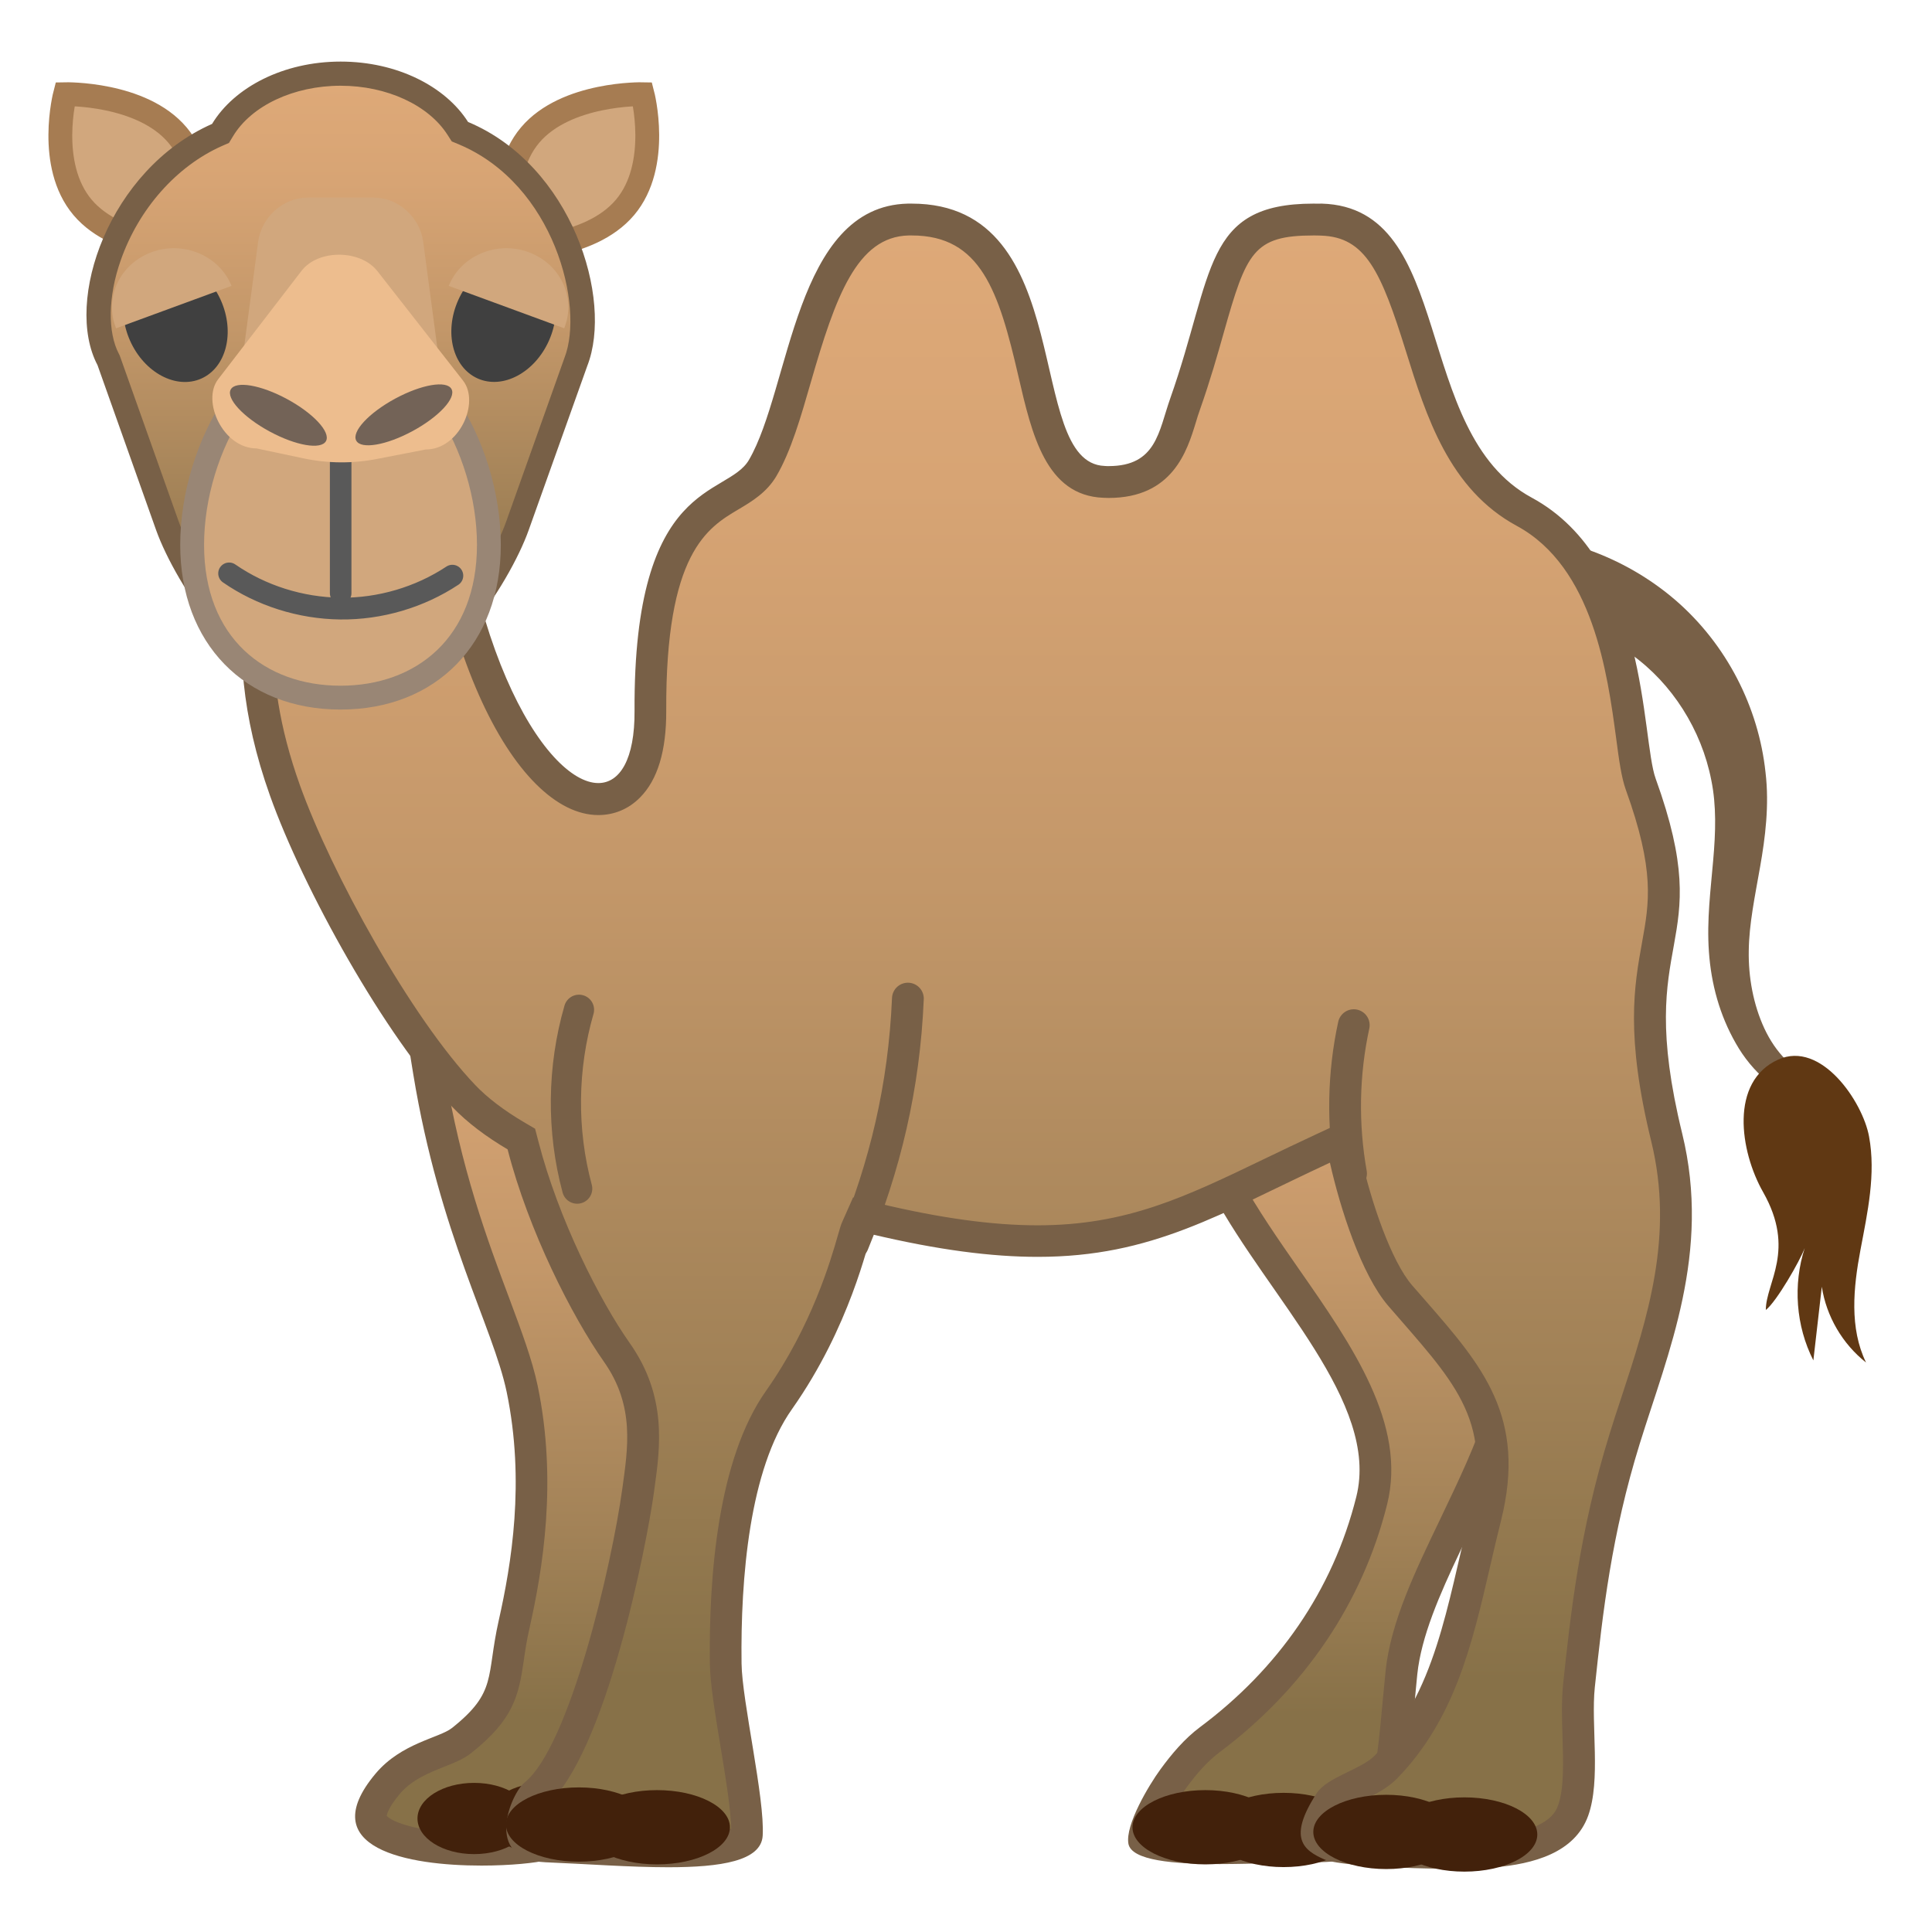 <svg enable-background="new 0 0 128 128" viewBox="0 0 128 128" xmlns="http://www.w3.org/2000/svg"><path d="m98.47 35.38c4.62-0.16 9.12 1.45 12.52 4.37 3.41 2.94 5.52 7.11 5.98 11.42 0.26 2.18-0.02 4.34-0.36 6.27-0.34 1.94-0.73 3.78-0.75 5.55-0.03 1.75 0.3 3.56 1.03 5.14 0.73 1.57 1.93 2.89 3.55 3.4l-0.43 1.57c-2.19-0.47-3.97-2.13-5.01-3.98-1.07-1.87-1.63-3.93-1.78-6.06-0.15-2.12 0.12-4.13 0.28-6.03 0.17-1.91 0.22-3.66-0.12-5.33-0.65-3.36-2.62-6.43-5.28-8.33-2.66-1.93-6.09-2.77-9.21-2.38l-0.42-5.61z" fill="#786047"/><path d="m116.81 78.98c2.19 3.86 0.18 5.99 0.18 7.81 0.71-0.55 2.27-3.27 2.58-4.11-0.79 2.43-0.59 5.17 0.57 7.45 0.19-1.63 0.37-3.26 0.56-4.88 0.3 1.96 1.37 3.79 2.93 5.02-1.11-2.28-0.84-4.97-0.37-7.46s1.03-5.02 0.57-7.51c-0.42-2.31-3.18-6.39-6.02-5.1-3.23 1.46-2.54 6.07-1 8.78z" fill="#603813"/><linearGradient id="d" x1="35.929" x2="35.929" y1="59.556" y2="119.97" gradientUnits="userSpaceOnUse"><stop stop-color="#DEA978" offset=".003"/><stop stop-color="#D7A474" offset=".165"/><stop stop-color="#C39769" offset=".406"/><stop stop-color="#A28257" offset=".695"/><stop stop-color="#877148" offset=".895"/></linearGradient><path d="m31.9 122.54c-3.88 0-6.73-0.71-7.24-1.82-0.34-0.74 0.5-1.91 1.03-2.54 0.97-1.16 2.29-1.68 3.35-2.1 0.63-0.25 1.17-0.46 1.57-0.78 2.46-1.96 2.74-3.21 3.06-5.42 0.09-0.65 0.2-1.38 0.4-2.28 0.84-3.74 1.81-9.43 0.53-15.58-0.34-1.64-1.04-3.5-1.84-5.65-1.44-3.86-3.24-8.66-4.34-15.37-1.09-6.67-1.38-10.82 6.17-12.1 0.37-0.06 0.75-0.09 1.13-0.09 2.25 0 4.55 1.08 6.15 2.88 2.14 2.41 3.56 4.54 3.55 7.11-0.01 1.42 0.45 3.14 0.92 4.96 0.57 2.17 1.22 4.64 0.83 6.09-1.64 6-1.78 9.54-1.94 13.64-0.08 2.11-0.17 4.29-0.46 7.07-0.54 5.06-2.22 9.73-3.46 13.13-0.84 2.32-1.44 4-1.47 5.13-0.05 2.79-0.74 2.89-2.41 3.13-0.46 0.07-0.97 0.14-1.5 0.28-0.47 0.11-1.97 0.31-4.03 0.31z" fill="url(#d)"/><path d="m35.71 59.86c1.93 0 3.98 0.97 5.36 2.52 1.98 2.23 3.29 4.17 3.28 6.4-0.01 1.56 0.46 3.35 0.96 5.23 0.51 1.95 1.15 4.37 0.83 5.54-1.68 6.12-1.82 9.71-1.98 13.88-0.08 2.09-0.17 4.26-0.46 7-0.52 4.93-2.19 9.53-3.4 12.89-0.91 2.51-1.5 4.16-1.53 5.46-0.03 1.53-0.33 1.84-0.33 1.84-0.12 0.11-0.78 0.21-1.18 0.26-0.49 0.07-1.04 0.15-1.63 0.31-0.33 0.09-1.74 0.29-3.75 0.29-4.04 0-5.93-0.77-6.26-1.18 0.02-0.13 0.14-0.58 0.86-1.44 0.8-0.95 1.93-1.4 2.93-1.8 0.68-0.27 1.32-0.52 1.84-0.94 2.76-2.2 3.11-3.75 3.45-6.09 0.09-0.63 0.19-1.34 0.39-2.2 0.86-3.84 1.85-9.68 0.53-16.03-0.36-1.71-1.07-3.61-1.89-5.81-1.43-3.81-3.2-8.56-4.28-15.17-1.08-6.57-1.3-9.77 5.31-10.89 0.31-0.05 0.63-0.07 0.95-0.07m0-2.11c-0.43 0-0.87 0.04-1.3 0.11-8.82 1.49-8.05 7.13-7.03 13.31 1.75 10.67 5.29 16.75 6.19 21.06 1.23 5.93 0.31 11.41-0.53 15.14-0.84 3.74-0.09 4.72-3.09 7.11-0.84 0.67-3.36 0.99-5.07 3.03-4.17 4.97 2.19 6.09 7.02 6.09 1.94 0 3.63-0.18 4.3-0.36 2.33-0.63 4.61 0.2 4.7-4.41 0.05-2.48 4.02-9.72 4.91-18.17 0.88-8.25-0.07-11.62 2.37-20.54 0.81-2.96-1.73-8.25-1.71-11.32s-1.78-5.52-3.81-7.81c-1.75-1.97-4.34-3.24-6.95-3.24z" fill="#786047"/><linearGradient id="c" x1="86.086" x2="86.086" y1="59.075" y2="119.95" gradientUnits="userSpaceOnUse"><stop stop-color="#DEA978" offset=".003"/><stop stop-color="#D7A474" offset=".165"/><stop stop-color="#C39769" offset=".406"/><stop stop-color="#A28257" offset=".695"/><stop stop-color="#877148" offset=".895"/></linearGradient><path d="m80.79 122.46c-3.81 0-4.77-0.42-5-0.58-0.01-0.69 0.89-2.57 1.93-4.01 0.83-1.15 1.62-1.99 2.41-2.58 5.46-4.09 9.18-9.57 10.75-15.86 1.21-4.84-2.29-9.86-5.67-14.71-1.39-1.99-2.82-4.05-3.9-6.05-4.6-8.55-5.29-14.58-6.25-22.94l-0.12-1.08c-0.48-4.14-1.71-7.21-2.61-9.46-0.72-1.79-1.29-3.21-0.9-3.86 0.71-1.18 4.95-1.78 8.56-2.17 0.54-0.06 1.08-0.09 1.62-0.09 6.9 0 11.79 4.88 12.67 8.41 3.68 14.73 3.76 15.18 4.53 19.42 0.15 0.81 0.32 1.77 0.55 2.98 1.94 10.39 2 17.93 0.21 23.72-0.77 2.49-1.99 5.01-3.16 7.45-1.66 3.46-3.23 6.72-3.55 9.78-0.05 0.48-0.1 1.04-0.16 1.65-0.23 2.52-0.55 5.97-1.19 7.76-0.58 1.6-1.7 2.11-4.63 2.11-0.72 0-1.6 0.03-2.56 0.05-1.11 0.02-2.34 0.06-3.53 0.06 0.01 0 0.01 0 0 0z" fill="url(#c)"/><path d="m81.61 40.11c6.36 0 10.85 4.42 11.65 7.61 3.67 14.69 3.75 15.13 4.51 19.35 0.15 0.82 0.32 1.77 0.55 2.99 1.91 10.22 1.98 17.59 0.23 23.21-0.75 2.41-1.95 4.9-3.1 7.31-1.7 3.54-3.31 6.88-3.65 10.12-0.05 0.48-0.1 1.05-0.16 1.66-0.21 2.33-0.53 5.84-1.13 7.5-0.32 0.88-0.72 1.42-3.64 1.42-0.74 0-1.64 0.03-2.59 0.06-1.09 0.03-2.33 0.07-3.5 0.07-1.99 0-3.11-0.11-3.73-0.23 0.3-0.74 0.88-1.82 1.52-2.7 0.77-1.06 1.49-1.83 2.19-2.36 5.66-4.23 9.51-9.92 11.14-16.45 1.32-5.3-2.31-10.52-5.83-15.57-1.37-1.97-2.79-4.01-3.84-5.95-4.51-8.37-5.15-14.01-6.13-22.56l-0.12-1.08c-0.49-4.28-1.76-7.43-2.68-9.73-0.42-1.05-0.99-2.47-0.95-2.94 0.35-0.35 1.83-1.01 7.75-1.65 0.51-0.05 1.01-0.08 1.51-0.08m0-2.11c-0.57 0-1.14 0.03-1.73 0.09-16.14 1.76-7.44 4.02-5.99 16.66 1.05 9.13 1.6 15.31 6.49 24.4 3.69 6.85 11.04 13.77 9.48 20.01s-5.2 11.42-10.36 15.27c-1.02 0.76-1.88 1.78-2.63 2.81s-2.33 3.66-2.11 4.91c0.2 1.12 3 1.35 6.03 1.35 2.2 0 4.53-0.12 6.09-0.12 2.62 0 4.73-0.34 5.62-2.81 0.85-2.36 1.14-7.16 1.4-9.65 0.53-5 4.8-11 6.67-17.03s1.76-13.87-0.18-24.22c-1.42-7.64-0.7-4.91-5.09-22.47-1-4.04-6.34-9.2-13.69-9.2z" fill="#786047"/><g fill="#42210B"><ellipse cx="31.41" cy="120.48" rx="3.75" ry="2.36"/><ellipse cx="36.05" cy="120.48" rx="3.75" ry="2.36"/></g><g fill="#42210B"><ellipse cx="79.86" cy="121.06" rx="4.83" ry="2.46"/><ellipse cx="85.04" cy="121.24" rx="4.83" ry="2.46"/></g><linearGradient id="b" x1="64.047" x2="64.047" y1="14.548" y2="122.77" gradientUnits="userSpaceOnUse"><stop stop-color="#DEA978" offset=".003"/><stop stop-color="#D7A474" offset=".165"/><stop stop-color="#C39769" offset=".406"/><stop stop-color="#A28257" offset=".695"/><stop stop-color="#877148" offset=".895"/></linearGradient><path d="m96.22 122.77c-3.8 0-7.45-0.28-8.04-0.53-0.58-0.25-0.87-0.46-0.93-0.65-0.04-0.14-0.1-0.71 0.86-2.2 0.22-0.34 1.02-0.73 1.66-1.04 0.75-0.36 1.53-0.74 2.05-1.28 3.61-3.72 4.72-8.54 5.9-13.65 0.22-0.97 0.45-1.95 0.7-2.95 1.58-6.32-1.08-9.37-4.76-13.6l-0.9-1.04c-1.6-1.86-2.96-6.02-3.63-9.02l-0.29-1.27-1.18 0.55c-1.18 0.55-2.29 1.08-3.35 1.6-5.47 2.64-9.42 4.55-15.56 4.55-3.06 0-6.58-0.48-10.76-1.48l-0.85-0.2-0.35 0.8c-0.05 0.11-0.13 0.38-0.25 0.79-0.49 1.69-1.77 6.17-4.91 10.62-3.04 4.31-3.6 11.88-3.53 17.47 0.02 1.2 0.34 3.15 0.68 5.21 0.38 2.29 0.8 4.88 0.73 6.12-0.01 0.18-0.31 1.1-5.21 1.1-1.69 0-3.6-0.1-5.45-0.2-0.9-0.05-1.79-0.09-2.65-0.13-1.28-0.05-1.46-0.54-1.52-0.7-0.32-0.89 0.42-2.41 0.73-2.69 3.51-2.8 6.27-15.76 6.87-20.16l0.04-0.3c0.37-2.67 0.79-5.69-1.45-8.87-2.04-2.88-4.85-8.4-6.21-13.7l-0.11-0.42-0.38-0.22c-1.41-0.83-2.57-1.72-3.45-2.64-4.33-4.58-9.72-14.34-11.83-20.26-2.87-8.04-1.85-13.54-0.56-20.5 0.38-2.06 0.78-4.19 1.09-6.53 0.9-6.67 2.96-9.05 4.58-9.05 2.09 0 4.59 3.5 4.68 8.02 0.41 18.68 6.63 28.63 10.97 28.63 0.77 0 1.46-0.29 2.02-0.85 0.96-0.97 1.44-2.65 1.43-4.99-0.06-11.08 3.03-12.92 5.29-14.26 0.85-0.5 1.65-0.98 2.15-1.84 0.9-1.54 1.53-3.71 2.19-6.01 1.47-5.09 2.99-10.35 7.46-10.45h0.23c5.34 0 6.72 4.2 8.09 10.14 0.85 3.67 1.65 7.13 4.65 7.24 0.1 0 0.21 0.01 0.31 0.01 3.46 0 4.18-2.35 4.76-4.24 0.1-0.31 0.19-0.63 0.3-0.95 0.66-1.86 1.13-3.54 1.55-5.01 1.43-5.09 2.03-7.2 6.95-7.2 0.17 0 0.35 0 0.53 0.01 3.82 0.11 5 3.26 6.59 8.38 1.28 4.1 2.73 8.75 6.85 10.98 5.54 3 6.53 10.4 7.12 14.83 0.19 1.4 0.34 2.5 0.59 3.21 2.04 5.64 1.62 7.98 1.13 10.68-0.5 2.78-1.07 5.92 0.6 12.74 1.6 6.55-0.23 12.12-2 17.51-0.27 0.83-0.54 1.65-0.79 2.46-1.97 6.36-2.56 11.9-3.03 16.35-0.11 1.01-0.07 2.14-0.03 3.33 0.06 1.79 0.11 3.65-0.35 4.93-0.58 1.59-2.27 2.46-5.33 2.73-0.62 0.06-1.55 0.09-2.69 0.09z" fill="url(#b)"/><path d="m87.02 15.6c0.16 0 0.33 0 0.5 0.01 2.96 0.09 3.98 2.39 5.62 7.64 1.34 4.3 2.86 9.16 7.35 11.59 5.06 2.74 6.01 9.81 6.58 14.04 0.2 1.52 0.35 2.61 0.64 3.43 1.94 5.38 1.56 7.47 1.08 10.13-0.52 2.88-1.11 6.14 0.61 13.18 1.53 6.26-0.25 11.69-1.97 16.93-0.28 0.84-0.55 1.66-0.8 2.48-2 6.45-2.59 12.05-3.07 16.55-0.11 1.09-0.08 2.3-0.04 3.48 0.05 1.62 0.11 3.45-0.29 4.54-0.15 0.42-0.62 1.7-4.43 2.04-0.57 0.05-1.49 0.08-2.59 0.08-3.44 0-6.91-0.24-7.67-0.46-0.08-0.03-0.14-0.06-0.19-0.09 0.08-0.22 0.25-0.6 0.62-1.16 0.19-0.18 0.86-0.51 1.26-0.7 0.83-0.4 1.69-0.82 2.35-1.5 3.81-3.93 4.96-8.89 6.17-14.14 0.22-0.96 0.45-1.94 0.7-2.94 1.71-6.85-1.25-10.25-4.99-14.54-0.29-0.33-0.59-0.68-0.9-1.03-1.38-1.6-2.7-5.45-3.4-8.57l-0.57-2.55-2.37 1.1c-1.19 0.55-2.3 1.09-3.37 1.6-5.35 2.58-9.21 4.44-15.11 4.44-2.97 0-6.42-0.47-10.52-1.45l-1.7-0.4-0.71 1.6c-0.1 0.22-0.17 0.46-0.3 0.92-0.47 1.64-1.73 6-4.76 10.3-3.21 4.54-3.79 12.34-3.72 18.09 0.02 1.28 0.34 3.27 0.69 5.37 0.32 1.93 0.71 4.29 0.72 5.54-0.39 0.16-1.46 0.45-4.16 0.45-1.66 0-3.56-0.1-5.39-0.2-0.9-0.05-1.8-0.1-2.66-0.13-0.32-0.01-0.5-0.06-0.59-0.09-0.03-0.36 0.25-1.17 0.5-1.5 4.01-3.37 6.72-17.44 7.18-20.77l0.04-0.3c0.38-2.72 0.85-6.1-1.64-9.63-1.98-2.81-4.72-8.19-6.05-13.36l-0.22-0.84-0.75-0.44c-1.32-0.78-2.41-1.61-3.22-2.46-4.25-4.46-9.53-14.04-11.61-19.86-2.78-7.77-1.78-13.15-0.51-19.95 0.39-2.07 0.78-4.22 1.1-6.58 0.81-5.97 2.56-8.14 3.54-8.14 1.37 0 3.54 3 3.63 6.99 0.39 18.32 6.53 29.66 12.01 29.66 1.05 0 2.01-0.4 2.76-1.16 1.17-1.17 1.75-3.1 1.74-5.74-0.05-10.48 2.74-12.14 4.78-13.35 0.88-0.52 1.88-1.12 2.52-2.21 0.97-1.66 1.61-3.89 2.29-6.25 1.62-5.62 3.04-9.61 6.47-9.69h0.21c4.57 0 5.76 3.69 7.06 9.32 0.9 3.89 1.83 7.91 5.63 8.06 0.12 0 0.23 0.01 0.35 0.01 4.24 0 5.2-3.12 5.77-4.98 0.09-0.3 0.18-0.6 0.29-0.9 0.67-1.9 1.15-3.59 1.57-5.08 1.5-5.31 1.96-6.43 5.94-6.43m-50.84 104.06m52.82 0.31m-1.98-106.48c-7.34 0-6.56 4.61-9.49 12.91-0.77 2.18-0.91 4.48-4.08 4.48-0.09 0-0.18 0-0.27-0.01-5.38-0.21-1.64-17.38-12.78-17.38h-0.25c-7.51 0.17-7.77 12.24-10.53 16.98-1.47 2.52-7.66 1.14-7.58 16.63 0.02 3.2-0.97 4.78-2.4 4.78-3.47 0-9.52-9.38-9.9-27.6-0.1-4.91-2.89-9.05-5.73-9.05-2.31 0-4.65 2.72-5.63 9.96-1.37 10.13-4.33 16.77-0.49 27.53 2.19 6.15 7.62 15.95 12.07 20.61 1.01 1.06 2.27 1.99 3.67 2.82 1.39 5.41 4.27 11.06 6.37 14.05 2.09 2.96 1.59 5.77 1.23 8.43-0.7 5.09-3.49 17.09-6.49 19.48-0.84 0.67-2.81 5.09 1.4 5.27 2.66 0.11 5.61 0.33 8.14 0.33 3.47 0 6.15-0.41 6.25-2.09 0.15-2.47-1.37-8.93-1.4-11.41-0.07-5.65 0.52-12.87 3.34-16.85 3.87-5.49 5.02-11.02 5.27-11.59 4.43 1.05 7.97 1.5 11.01 1.5 7.6 0 12.04-2.84 19.36-6.24 0.68 3.03 2.08 7.41 3.86 9.48 4.2 4.87 7 7.45 5.44 13.69s-2.28 11.94-6.34 16.12c-0.89 0.91-3.15 1.42-3.84 2.49-1.93 2.98-0.88 3.77 0.53 4.39 0.87 0.38 5.22 0.61 8.46 0.61 1.12 0 2.1-0.03 2.77-0.09 2.61-0.23 5.34-0.96 6.23-3.42 0.85-2.36 0.18-6.02 0.44-8.51 0.53-5 1.11-10.12 2.98-16.15s4.74-12.64 2.81-20.54c-3.3-13.49 2.42-11.96-1.76-23.52-0.97-2.68-0.45-14.41-8.21-18.61-8.03-4.34-5-19.22-13.91-19.48-0.18 0.01-0.37 0-0.55 0z" fill="#786047"/><path d="m89.51 77.75c-0.58-3.25-0.52-6.61 0.18-9.83" fill="none" stroke="#786047" stroke-linecap="round" stroke-linejoin="round" stroke-miterlimit="10" stroke-width="2.106"/><path d="m56.52 82.4c2.11-5.13 3.38-10.36 3.63-16.24" fill="none" stroke="#786047" stroke-linecap="round" stroke-miterlimit="10" stroke-width="2.106"/><path d="m38.24 78.75c-1.04-3.86-0.99-8.01 0.12-11.85" fill="none" stroke="#786047" stroke-linecap="round" stroke-miterlimit="10" stroke-width="2"/><g fill="#42210B"><ellipse cx="38.35" cy="120.88" rx="4.83" ry="2.46"/><ellipse cx="43.53" cy="121.06" rx="4.83" ry="2.46"/></g><g fill="#42210B"><ellipse cx="91.84" cy="121.37" rx="4.83" ry="2.46"/><ellipse cx="97.02" cy="121.54" rx="4.83" ry="2.46"/></g><path d="m12.92 16.45s-5.07 0.11-7.45-2.71-1.16-7.5-1.16-7.5 5.07-0.11 7.45 2.71 1.16 7.5 1.16 7.5z" fill="#D1A77D" stroke="#A67C52" stroke-miterlimit="10" stroke-width="1.579"/><path d="m33.96 16.45s5.07 0.11 7.45-2.71 1.16-7.5 1.16-7.5-5.07-0.11-7.45 2.71-1.16 7.5-1.16 7.5z" fill="#D1A77D" stroke="#A67C52" stroke-miterlimit="10" stroke-width="1.579"/><linearGradient id="a" x1="22.572" x2="22.572" y1="5.487" y2="45.525" gradientUnits="userSpaceOnUse"><stop stop-color="#DEA978" offset=".003"/><stop stop-color="#D7A474" offset=".165"/><stop stop-color="#C39769" offset=".406"/><stop stop-color="#A28257" offset=".695"/><stop stop-color="#877148" offset=".895"/></linearGradient><path d="m21.06 45.26c-4.1 0-8.66-6.76-9.96-10.38l-3.9-11-0.03-0.05c-0.87-1.65-0.85-4.2 0.06-6.81 1.26-3.63 3.93-6.64 7.15-8.07l0.23-0.1 0.13-0.22c1.37-2.27 4.45-3.74 7.83-3.74 3.32 0 6.37 1.43 7.77 3.64l0.13 0.21 0.23 0.1c6.34 2.66 9.05 11.05 7.46 15.13l-3.89 10.92c-1.3 3.62-5.86 10.38-9.96 10.38h-3.25z" fill="url(#a)"/><path d="m22.57 5.68c3.05 0 5.83 1.28 7.09 3.27l0.27 0.42 0.46 0.19c6.33 2.65 8.34 10.73 7.01 14.14l-3.88 10.9c-0.56 1.57-1.95 4.12-3.78 6.29-1.94 2.3-3.87 3.56-5.43 3.56h-3.25c-1.56 0-3.49-1.27-5.43-3.56-1.83-2.17-3.21-4.72-3.77-6.28l-3.89-10.95-0.04-0.11-0.05-0.1c-0.76-1.44-0.72-3.81 0.11-6.18 1.19-3.42 3.7-6.26 6.72-7.6l0.46-0.2 0.26-0.43c1.22-2.04 4.03-3.36 7.14-3.36m0-1.6c-3.79 0-7.05 1.7-8.52 4.13-6.83 3.02-9.83 11.75-7.59 15.98l3.89 10.95c1.27 3.54 5.99 10.91 10.71 10.91h3.25c4.72 0 9.45-7.38 10.71-10.91l3.89-10.9c1.73-4.43-1.02-13.28-7.9-16.16-1.5-2.36-4.71-4-8.44-4z" fill="#786047"/><path d="m22.56 46.23c-5.97 0-9.83-3.97-9.83-10.12 0-6.39 4.29-13.81 9.83-13.81s9.83 7.43 9.83 13.81c0 6.14-3.86 10.12-9.83 10.12z" fill="#D1A77D"/><path d="m22.56 23.08c4.99 0 9.04 6.85 9.04 13.02s-4.05 9.33-9.04 9.33-9.04-3.16-9.04-9.33 4.05-13.02 9.04-13.02m0-1.58c-6.08 0-10.62 7.71-10.62 14.6 0 6.52 4.27 10.91 10.62 10.91s10.62-4.38 10.62-10.91c0-6.89-4.54-14.6-10.62-14.6z" fill="#998675"/><path d="m25.74 29.88h-6.34c-2.28 0-3.82-2.44-3.46-5.15l1.16-8.7c0.22-1.67 1.69-2.94 3.27-2.94h4.4c1.58 0 3.05 1.27 3.27 2.94l1.16 8.7c0.36 2.7-1.18 5.15-3.46 5.15z" fill="#D1A77D"/><line x1="22.57" x2="22.57" y1="28.17" y2="39.3" fill="none" stroke="#595959" stroke-linecap="round" stroke-linejoin="round" stroke-miterlimit="10" stroke-width="1.429"/><path d="m14.45 25.13 5.53-7.19c1.1-1.43 3.9-1.42 5.03 0.03l5.67 7.25c1.13 1.45-0.25 4.57-2.48 4.56l-3.19 0.62c-1.62 0.32-3.27 0.31-4.89-0.03l-3.12-0.66c-2.24-0.01-3.65-3.15-2.55-4.58z" fill="#EDBD8E"/><path d="m15.18 37.99c2.12 1.47 4.74 2.3 7.37 2.33s5.26-0.75 7.42-2.18" fill="none" stroke="#595959" stroke-linecap="round" stroke-linejoin="round" stroke-miterlimit="10" stroke-width="1.443"/><ellipse transform="matrix(.476 -.879 .879 .476 -14.517 30.65)" cx="18.46" cy="27.5" rx="1.22" ry="3.59" fill="#736357"/><ellipse transform="matrix(.879 -.476 .476 .879 -9.863 16.055)" cx="26.77" cy="27.5" rx="3.59" ry="1.22" fill="#736357"/><ellipse transform="matrix(.914 -.407 .407 .914 -7.628 6.554)" cx="11.61" cy="21.23" rx="3.29" ry="4.21" fill="#404040"/><ellipse transform="matrix(.407 -.914 .914 .407 .39 43.06)" cx="33.34" cy="21.23" rx="4.21" ry="3.29" fill="#404040"/><path d="m10.04 16.71c-2.11 0.78-3.16 3.03-2.35 5.04l7.65-2.81c-0.81-2.01-3.19-3.01-5.3-2.23z" fill="#D1A77D"/><path d="m35.03 16.71c2.11 0.78 3.16 3.03 2.35 5.04l-7.65-2.81c0.81-2.01 3.19-3.01 5.3-2.23z" fill="#D1A77D"/></svg>

